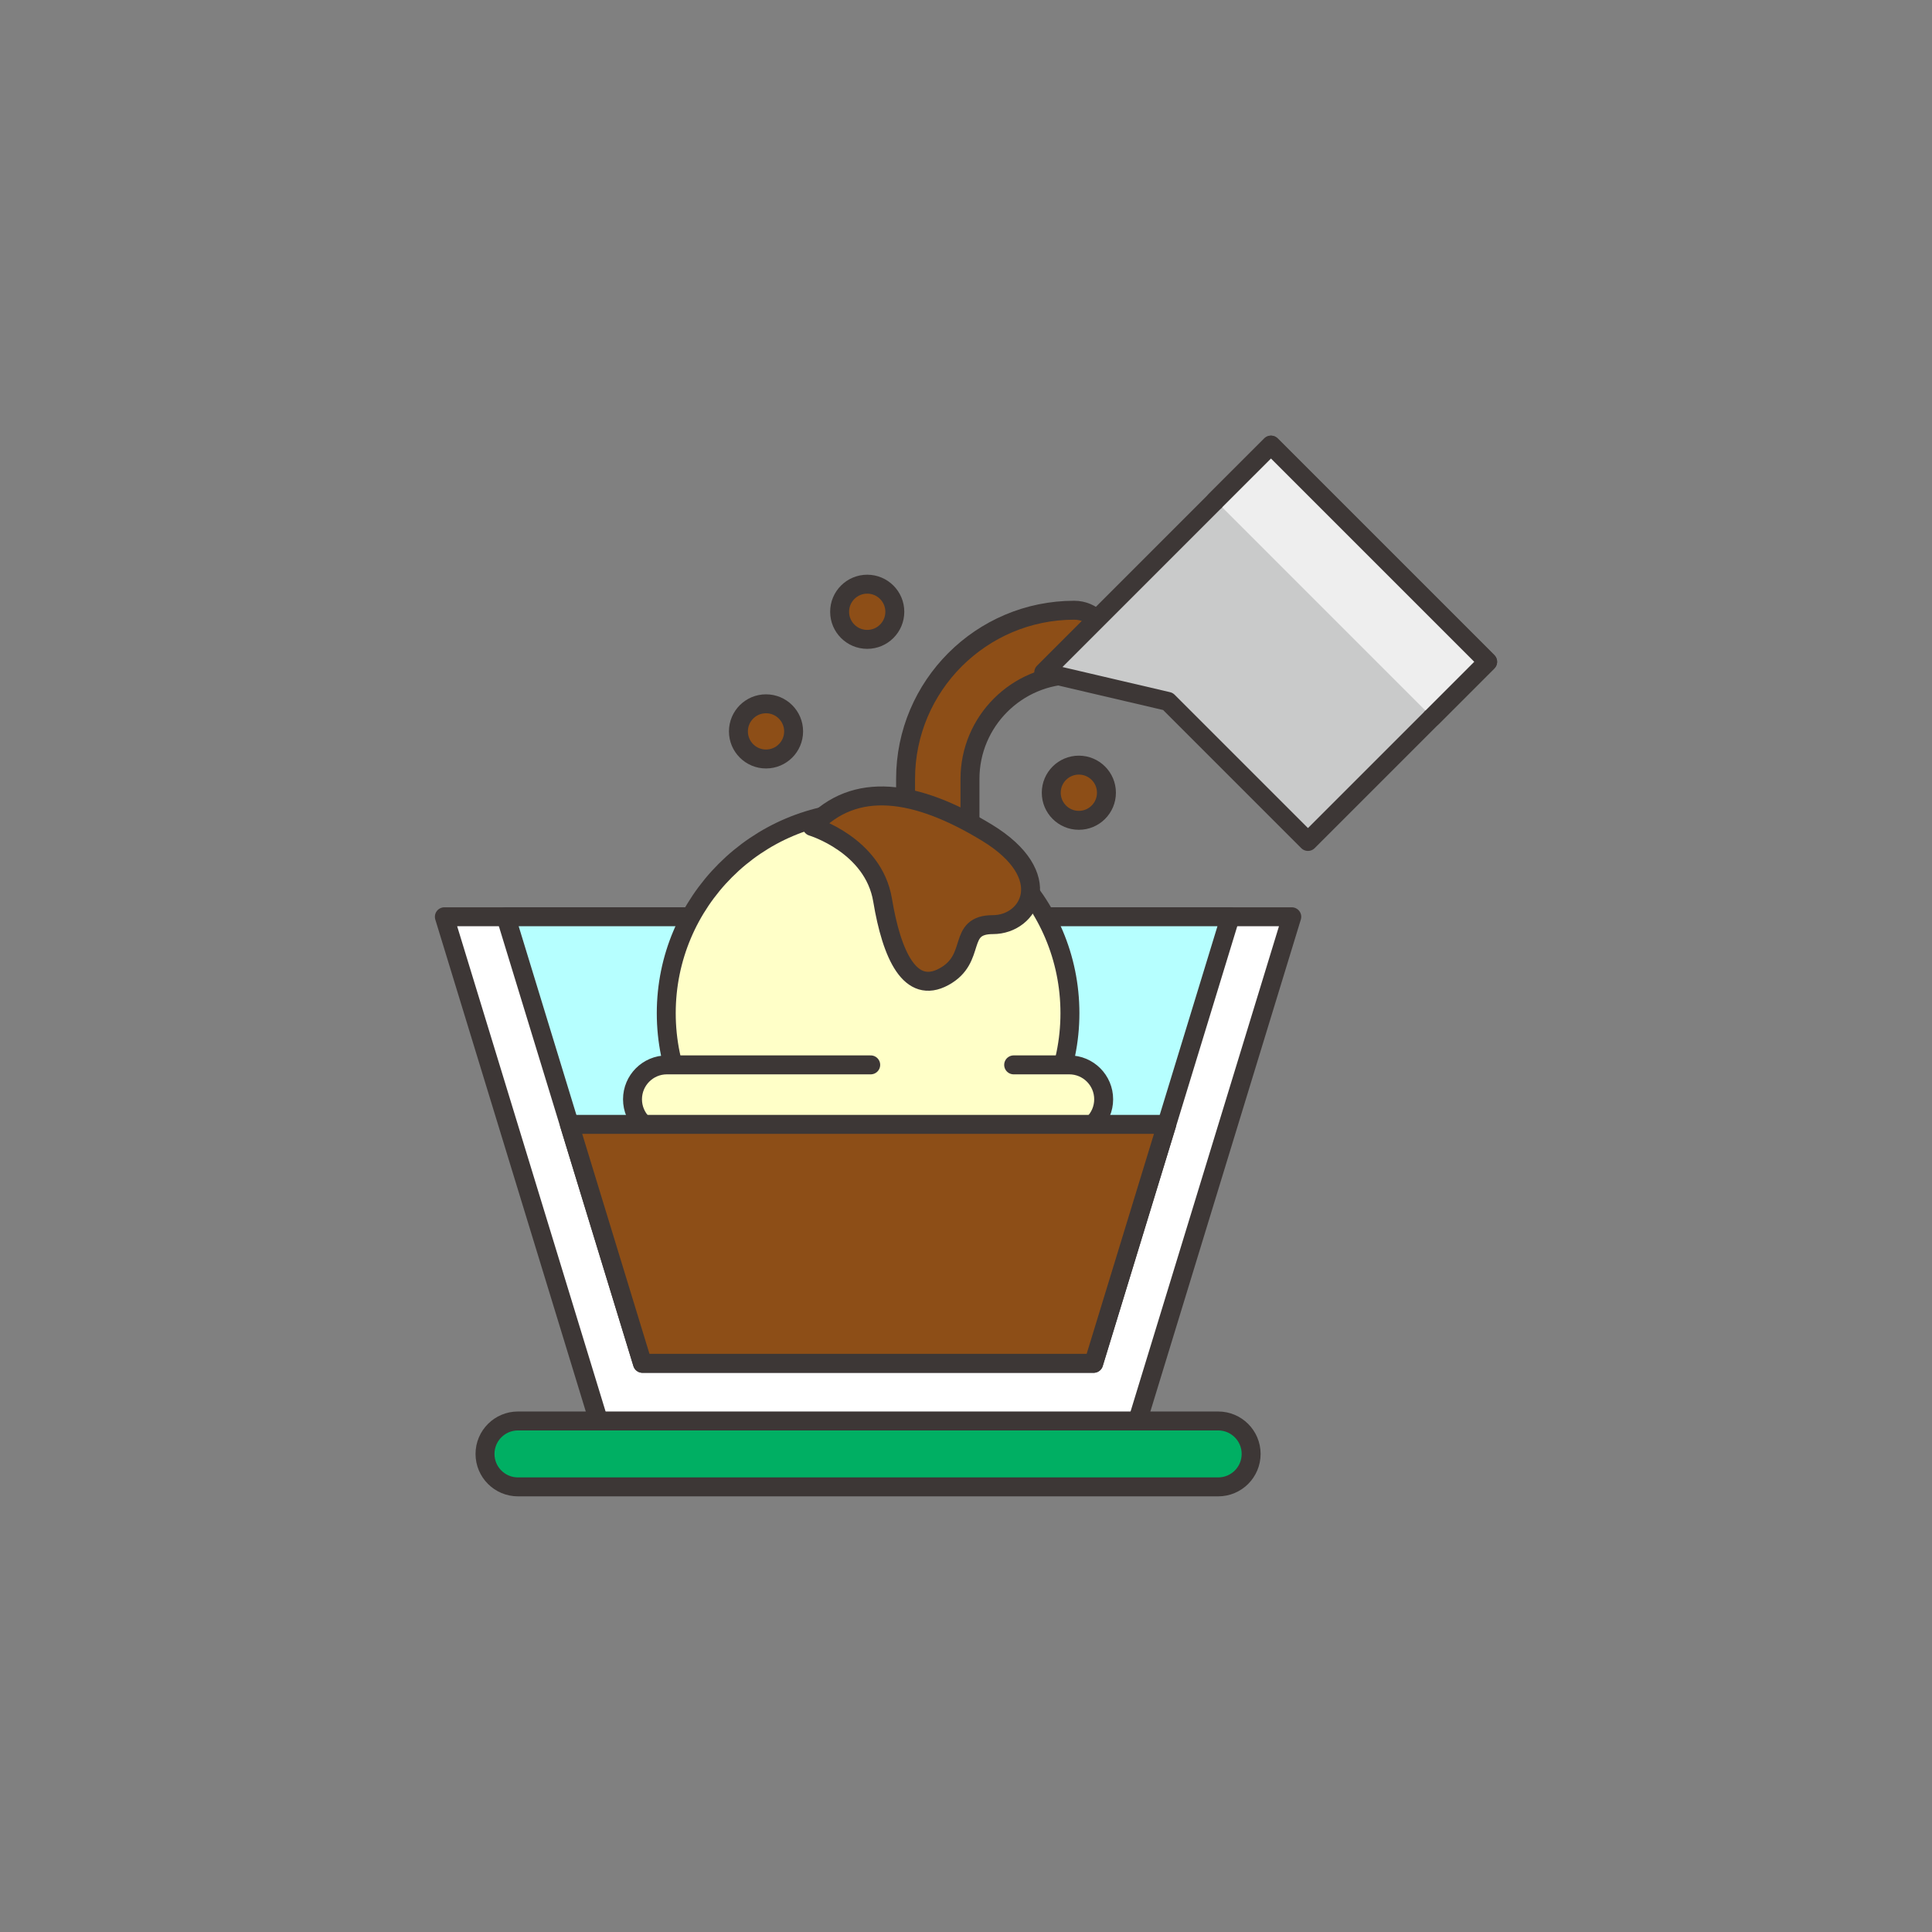 <?xml version="1.0" encoding="utf-8"?>
<!-- Generator: Adobe Illustrator 16.0.0, SVG Export Plug-In . SVG Version: 6.00 Build 0)  -->
<!DOCTYPE svg PUBLIC "-//W3C//DTD SVG 1.1//EN" "http://www.w3.org/Graphics/SVG/1.1/DTD/svg11.dtd">
<svg version="1.1" id="Layer_1" xmlns="http://www.w3.org/2000/svg" xmlns:xlink="http://www.w3.org/1999/xlink" x="0px" y="0px"
	 width="102px" height="102px" viewBox="0 0 102 102" enable-background="new 0 0 102 102" xml:space="preserve">
<rect x="0" y="0" width="102" height="102" fill="#808080" stroke="none"/>
<g>
	<path fill="#8D4E17" stroke="#3D3736" stroke-linecap="round" stroke-linejoin="round" stroke-miterlimit="10" d="M49.51,53.753
		c-0.939,0-1.7-0.761-1.7-1.7v-10.93c0-4.911,3.995-8.906,8.905-8.906c0.938,0,1.7,0.762,1.7,1.7c0,0.939-0.762,1.701-1.7,1.701
		c-3.036,0-5.505,2.47-5.505,5.505v10.93C51.21,52.992,50.449,53.753,49.51,53.753z"/>
	<g>
		<g>
			<g>
				<polygon fill="#FFFFFF" stroke="#3D3736" stroke-linecap="round" stroke-linejoin="round" stroke-miterlimit="10" points="
					23.46,48.401 31.741,75.474 59.919,75.474 68.199,48.401 				"/>
				<polygon fill="#B6FFFF" stroke="#3D3736" stroke-linecap="round" stroke-linejoin="round" stroke-miterlimit="10" points="
					57.74,71.977 64.951,48.401 26.708,48.401 33.919,71.977 				"/>
				
					<circle fill="#FFFFC8" stroke="#3D3736" stroke-linecap="round" stroke-linejoin="round" stroke-miterlimit="10" cx="45.831" cy="53.491" r="10.656"/>
				<path fill="#FFFFC8" stroke="#3D3736" stroke-linecap="round" stroke-linejoin="round" stroke-miterlimit="10" d="M53.516,56.22
					h2.934c1.005,0,1.818,0.814,1.818,1.817l0,0c0,1.003-0.813,1.816-1.818,1.816H35.21c-1.003,0-1.817-0.813-1.817-1.816l0,0
					c0-1.003,0.814-1.817,1.817-1.817h10.759"/>
				<g>
					<polygon fill="#8D4E17" stroke="#3D3736" stroke-linecap="round" stroke-linejoin="round" stroke-miterlimit="10" points="
						30.062,59.362 33.919,71.977 57.74,71.977 61.599,59.362 					"/>
				</g>
			</g>
			<path fill="#00AF63" stroke="#3D3736" stroke-linecap="round" stroke-linejoin="round" stroke-miterlimit="10" d="M66.054,76.76
				c0,0.961-0.778,1.74-1.74,1.74H27.346c-0.961,0-1.74-0.779-1.74-1.74l0,0c0-0.96,0.779-1.74,1.74-1.74h36.968
				C65.275,75.02,66.054,75.8,66.054,76.76L66.054,76.76z"/>
		</g>
		<g>
			<polygon fill="#C9CACA" stroke="#3D3736" stroke-linecap="round" stroke-linejoin="round" stroke-miterlimit="10" points="
				55.104,35.498 67.101,23.5 78.54,34.939 69.054,44.425 61.66,37.031 			"/>
			<polyline fill="#EEEEEE" stroke="#3D3736" stroke-linecap="round" stroke-linejoin="round" stroke-miterlimit="10" points="
				64.171,26.429 67.101,23.5 78.54,34.939 75.61,37.869 			"/>
		</g>
	</g>
	
		<circle fill="#8D4E17" stroke="#3D3736" stroke-linecap="round" stroke-linejoin="round" stroke-miterlimit="10" cx="40.442" cy="38.614" r="1.457"/>
	
		<circle fill="#8D4E17" stroke="#3D3736" stroke-linecap="round" stroke-linejoin="round" stroke-miterlimit="10" cx="45.785" cy="32.299" r="1.457"/>
	
		<circle fill="#8D4E17" stroke="#3D3736" stroke-linecap="round" stroke-linejoin="round" stroke-miterlimit="10" cx="56.958" cy="41.852" r="1.457"/>
	<path fill="#8D4E17" stroke="#3D3736" stroke-linecap="round" stroke-linejoin="round" stroke-miterlimit="10" d="M42.872,43.633
		c0,0,3.239,0.971,3.724,3.886c0.485,2.915,1.458,5.02,3.239,4.048c1.781-0.971,0.648-2.752,2.591-2.752s3.399-2.591-0.324-4.857
		C48.377,41.69,45.138,41.204,42.872,43.633z"/>
</g>
</svg>
